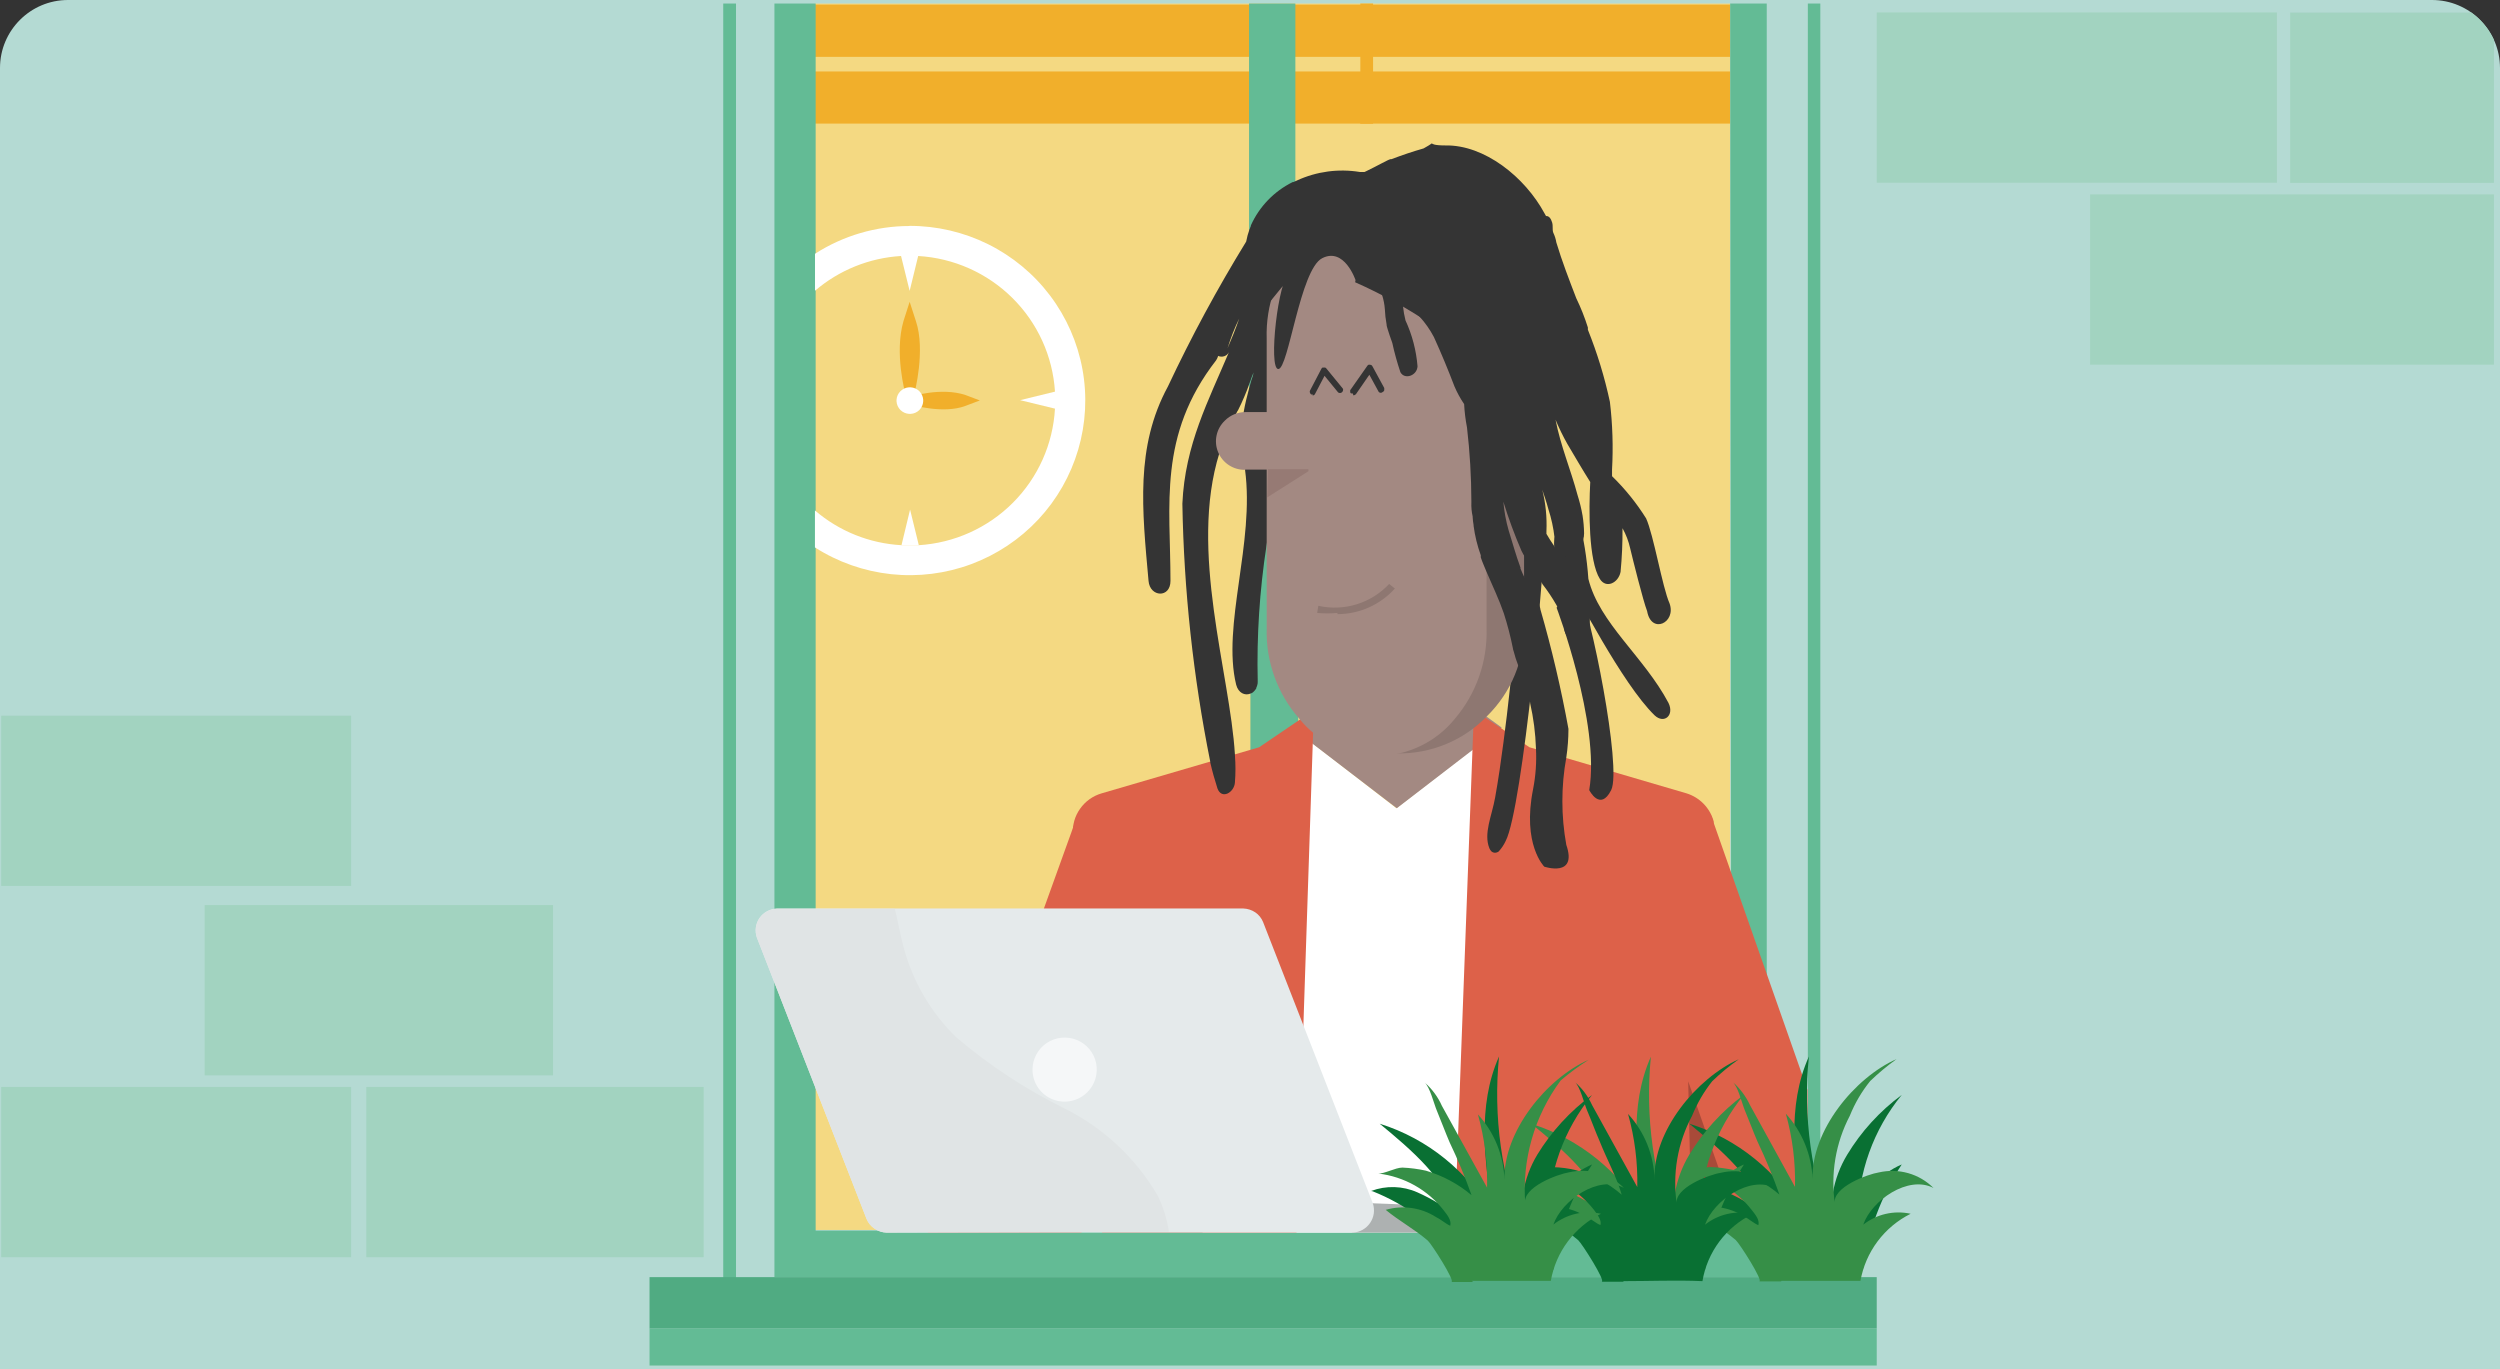 <svg class="w-full h-auto" viewBox="0 0 294 161" fill="none" xmlns="http://www.w3.org/2000/svg">
                                <rect x="0" y="0" width="294" height="161" fill="#333333" stroke="none"/>
                                <g clip-path="url(#clip0_2710_12634)">
                                    <path d="M0 8C0 3.582 3.582 0 8 0H286C290.418 0 294 3.582 294 8V161H0V8Z" fill="#B4DAD3"/>
                                    <g clip-path="url(#clip1_2710_12634)">
                                        <path d="M203.462 0.417H95.845V144.643H203.462V0.417Z" fill="#F4D982"/>
                                        <path d="M203.462 0.543H95.845V6.687H203.462V0.543Z" fill="#F1AF2B"/>
                                        <path d="M203.462 8.408H95.845V14.536H203.462V8.408Z" fill="#F1AF2B"/>
                                        <path d="M161.474 0.417H159.974V14.552H161.474V0.417Z" fill="#F1AF2B"/>
                                        <path d="M220.704 156.21H76.386V160.583H220.704V156.21Z" fill="#63BB95"/>
                                        <path d="M86.554 0.417V150.192C86.553 150.39 86.475 150.58 86.335 150.72C86.265 150.79 86.182 150.845 86.091 150.883C86 150.92 85.902 150.94 85.804 150.94C85.705 150.94 85.607 150.92 85.516 150.883C85.425 150.845 85.342 150.79 85.272 150.72C85.133 150.58 85.054 150.39 85.053 150.192V0.417H86.554Z" fill="#63BB95"/>
                                        <path d="M214.069 0.417V150.192C214.069 150.349 214.019 150.502 213.925 150.628C213.907 150.664 213.881 150.696 213.849 150.72C213.78 150.791 213.698 150.847 213.606 150.884C213.515 150.922 213.417 150.94 213.318 150.939C213.222 150.94 213.127 150.92 213.04 150.88C212.95 150.845 212.87 150.79 212.804 150.72L212.728 150.628C212.697 150.58 212.669 150.529 212.644 150.477C212.608 150.386 212.594 150.289 212.602 150.192V0.417H214.069Z" fill="#63BB95"/>
                                        <path d="M146.888 0.417V81.474L146.973 81.415L147.048 81.356C147.214 81.222 147.352 81.057 147.453 80.869C147.587 80.61 147.651 80.321 147.639 80.03C147.498 74.041 147.947 68.053 148.979 62.152L149.03 61.849C149.021 61.704 149.021 61.558 149.03 61.413C149.01 61.221 149.058 61.028 149.165 60.867V74.901C149.148 75.055 149.148 75.21 149.165 75.363V75.548C149.19 75.945 149.241 76.34 149.316 76.731C149.387 77.12 149.483 77.504 149.603 77.881C149.681 78.166 149.774 78.446 149.881 78.721C149.983 79.014 150.092 79.308 150.219 79.56C150.539 80.284 150.92 80.98 151.357 81.641C151.553 81.953 151.767 82.252 151.998 82.54V0.417H146.888ZM152.571 84.201V82.632H152.453H152.36H152.31H152.259L152.082 82.405C152.051 82.371 152.023 82.335 151.998 82.296C151.863 82.112 151.736 81.927 151.618 81.734C151.181 81.073 150.801 80.376 150.48 79.652C150.353 79.367 150.244 79.073 150.143 78.813C150.042 78.553 149.94 78.234 149.856 77.973C149.738 77.594 149.645 77.207 149.578 76.815C149.499 76.427 149.446 76.035 149.418 75.64V75.455C149.409 75.302 149.409 75.147 149.418 74.994V60.834C149.422 60.895 149.422 60.957 149.418 61.019C149.418 61.111 149.398 61.203 149.359 61.287C149.342 61.325 149.322 61.362 149.3 61.396C149.291 61.533 149.291 61.67 149.3 61.807L149.249 62.11C149.215 62.262 149.19 62.416 149.173 62.571C149.106 62.957 149.047 63.343 148.988 63.73C148.136 69.111 147.772 74.558 147.9 80.005C147.91 80.285 147.846 80.562 147.715 80.81C147.583 81.057 147.388 81.266 147.15 81.415V106.864C147.356 106.937 147.554 107.033 147.74 107.149C147.902 107.229 148.05 107.334 148.178 107.46C148.307 107.583 148.42 107.721 148.515 107.871C148.591 107.943 148.646 108.032 148.676 108.131C148.734 108.206 148.777 108.292 148.802 108.383L149.114 109.223L149.266 109.626V109.5L152.284 95.415L152.546 94.198V85.041L152.621 84.982V84.336C152.592 84.297 152.575 84.25 152.571 84.201ZM152.571 82.624H152.478H152.385H152.335V95.793L152.672 94.215V82.657L152.571 82.624ZM152.335 82.523V0.417H152.023V0.543H147.074V45.071L146.998 45.339V55.227H150.463C150.658 55.994 150.673 56.795 150.505 57.569L150.455 57.77C150.463 57.829 150.463 57.888 150.455 57.946C150.117 58.786 149.822 59.625 149.569 60.515L149.493 60.783V60.909C149.47 60.936 149.453 60.968 149.443 61.002C149.444 61.094 149.423 61.186 149.384 61.27C149.38 61.312 149.38 61.354 149.384 61.396C149.407 61.369 149.424 61.338 149.434 61.304V74.868C149.426 75.022 149.426 75.176 149.434 75.329V75.514C149.463 75.909 149.516 76.301 149.595 76.689C149.661 77.081 149.754 77.468 149.873 77.847C149.957 78.15 150.05 78.435 150.16 78.687C150.269 78.939 150.37 79.274 150.497 79.526C150.818 80.25 151.198 80.947 151.635 81.608C151.753 81.801 151.88 81.986 152.014 82.17C152.04 82.209 152.068 82.245 152.099 82.279L152.276 82.506C152.276 82.506 152.276 82.506 152.326 82.506L152.335 82.523ZM146.888 0.417V81.474L146.973 81.415V81.474L147.048 81.415V0.543H151.998V0.417H146.888ZM203.47 0.417V0.543L203.572 102.609V124.977V144.719H152.31V95.776L152.647 94.198V82.657H152.453H152.36H152.31V0.417H146.888V81.474L146.973 81.415V81.474L147.048 81.415V144.719H95.921V0.417H91.073V150.192H207.77V0.417H203.47ZM152.546 82.674H152.453H152.36H152.31H152.259H152.335L152.107 82.38C152.082 82.342 152.054 82.305 152.023 82.271L151.719 81.809C151.283 81.148 150.902 80.452 150.581 79.728C150.455 79.442 150.345 79.148 150.244 78.888C150.136 78.614 150.043 78.334 149.966 78.049C149.84 77.671 149.745 77.284 149.679 76.891C149.604 76.502 149.551 76.11 149.519 75.716V75.531C149.51 75.377 149.51 75.223 149.519 75.069V60.834C149.53 60.994 149.504 61.155 149.443 61.304C149.433 61.338 149.416 61.369 149.392 61.396C149.384 61.536 149.384 61.676 149.392 61.816C149.392 62.068 149.3 62.328 149.266 62.58C149.232 62.732 149.207 62.886 149.19 63.041C149.123 63.436 149.064 63.83 149.004 64.233C148.202 69.451 147.858 74.728 147.976 80.005C147.984 80.179 147.959 80.353 147.9 80.517C147.876 80.619 147.839 80.718 147.79 80.811C147.656 81.056 147.461 81.263 147.225 81.415V106.864C147.435 106.937 147.636 107.033 147.824 107.149C147.984 107.233 148.131 107.337 148.263 107.46C148.388 107.584 148.499 107.722 148.591 107.871C148.659 107.948 148.713 108.036 148.752 108.131C148.81 108.206 148.853 108.292 148.878 108.383L149.139 109.063L149.291 109.466L149.342 109.592L152.31 95.743L152.647 94.165V82.657L152.546 82.674ZM146.973 0.417V81.474L147.048 81.415C147.267 81.272 147.444 81.076 147.563 80.844C147.7 80.586 147.764 80.296 147.748 80.005C147.616 74.183 148.04 68.363 149.013 62.622C149.013 62.353 149.097 62.093 149.148 61.782C149.131 61.637 149.131 61.491 149.148 61.346C149.14 61.204 149.157 61.062 149.198 60.926C149.217 60.878 149.243 60.833 149.274 60.792V74.826C149.257 74.979 149.257 75.134 149.274 75.287V75.472C149.3 75.869 149.351 76.265 149.426 76.656C149.501 77.044 149.596 77.428 149.713 77.806C149.793 78.09 149.889 78.37 149.999 78.645C150.094 78.93 150.204 79.211 150.328 79.484C150.649 80.208 151.03 80.905 151.466 81.566C151.643 81.835 151.829 82.103 152.031 82.355C152.057 82.393 152.085 82.43 152.116 82.464V0.417H146.973ZM152.546 82.674H152.453H152.36H152.31H152.259H152.335L152.107 82.38C152.082 82.342 152.054 82.305 152.023 82.271L151.719 81.809C151.283 81.148 150.902 80.452 150.581 79.728C150.455 79.442 150.345 79.148 150.244 78.888C150.136 78.614 150.043 78.334 149.966 78.049C149.84 77.671 149.745 77.284 149.679 76.891C149.604 76.502 149.551 76.11 149.519 75.716V75.531C149.51 75.377 149.51 75.223 149.519 75.069V60.834C149.53 60.994 149.504 61.155 149.443 61.304C149.433 61.338 149.416 61.369 149.392 61.396C149.384 61.536 149.384 61.676 149.392 61.816C149.392 62.068 149.3 62.328 149.266 62.58C149.232 62.732 149.207 62.886 149.19 63.041C149.123 63.436 149.064 63.83 149.004 64.233C148.202 69.451 147.858 74.728 147.976 80.005C147.984 80.179 147.959 80.353 147.9 80.517C147.876 80.619 147.839 80.718 147.79 80.811C147.656 81.056 147.461 81.263 147.225 81.415V106.864C147.435 106.937 147.636 107.033 147.824 107.149C147.984 107.233 148.131 107.337 148.263 107.46C148.388 107.584 148.499 107.722 148.591 107.871C148.669 107.94 148.725 108.031 148.752 108.131C148.81 108.206 148.853 108.292 148.878 108.383L149.139 109.063L149.291 109.466L149.342 109.592L152.31 95.743L152.647 94.165V82.657L152.546 82.674ZM146.973 0.417V81.474L147.048 81.415C147.267 81.272 147.444 81.076 147.563 80.844C147.7 80.586 147.764 80.296 147.748 80.005C147.616 74.183 148.04 68.363 149.013 62.622C149.013 62.353 149.097 62.093 149.148 61.782C149.131 61.637 149.131 61.491 149.148 61.346C149.14 61.204 149.157 61.062 149.198 60.926C149.217 60.878 149.243 60.833 149.274 60.792V74.826C149.257 74.979 149.257 75.134 149.274 75.287V75.472C149.3 75.869 149.351 76.265 149.426 76.656C149.501 77.044 149.596 77.428 149.713 77.806C149.793 78.09 149.889 78.37 149.999 78.645C150.094 78.93 150.204 79.211 150.328 79.484C150.649 80.208 151.03 80.905 151.466 81.566C151.643 81.835 151.829 82.103 152.031 82.355C152.057 82.393 152.085 82.43 152.116 82.464V0.417H146.973Z" fill="#63BB95"/>
                                        <path d="M220.704 150.191H76.386V156.21H220.704V150.191Z" fill="#50AB82"/>
                                        <path d="M141.416 144.954H184.803L173.843 87.593L164.214 95.046L153.886 87.056L141.416 144.954Z" fill="white"/>
                                        <path d="M176.6 85.562L173.227 83.119L173.329 69.689H155.151L155.252 83.119L151.879 85.562L164.265 95.046L176.6 85.562Z" fill="#A38982"/>
                                        <path d="M157.343 84.739L155.201 82.942V72.971H173.269C172.57 74.532 171.667 76.488 170.529 78.704C169.316 81.027 167.661 83.094 165.656 84.789C164.492 85.762 163.019 86.291 161.499 86.283C159.978 86.274 158.508 85.737 157.343 84.764V84.739Z" fill="#BF9278"/>
                                        <path d="M129.545 93.3C128.519 93.6 127.626 94.239 127.015 95.113C126.4 95.978 126.102 97.027 126.172 98.085L129.604 144.954H152.469L154.51 83.505L148.077 87.878L129.545 93.3Z" fill="#DD6149"/>
                                        <path d="M198.276 144.954L201.522 100.015V96.565C201.307 95.801 200.904 95.102 200.349 94.532C199.794 93.962 199.105 93.538 198.344 93.3L179.863 87.878L173.337 83.505L171.043 144.845L198.276 144.954Z" fill="#DD6149"/>
                                        <path d="M109.419 143.872C109.286 144.224 109.182 144.586 109.107 144.955H127.176L129.191 137.493L126.762 95.743L109.419 143.872Z" fill="#DD6149"/>
                                        <path d="M201.169 95.743L198.766 137.518L200.755 144.955H212.559V128.167L201.169 95.743Z" fill="#DD6149"/>
                                        <path d="M198.766 137.518L200.756 144.955H204.777L198.53 127.16L198.766 137.518Z" fill="#A84A39"/>
                                        <path d="M153.288 74.817C153.859 75.511 154.579 76.07 155.394 76.454C156.209 76.838 157.099 77.037 158.001 77.037C158.902 77.037 159.793 76.838 160.608 76.454C161.423 76.07 162.142 75.511 162.714 74.817C162.714 74.641 159.611 75.228 158.068 75.228C156.525 75.228 153.288 74.507 153.288 74.691V74.817Z" fill="white"/>
                                        <path d="M159.923 61.346C159.923 60.649 161.449 59.751 163.295 59.751C165.142 59.751 166.727 60.649 166.727 61.346C166.727 62.042 164.948 60.96 163.295 60.96C161.643 60.96 159.923 61.681 159.923 61.346Z" fill="black"/>
                                        <path d="M148.929 61.346C148.929 60.649 150.455 59.751 152.301 59.751C154.148 59.751 155.733 60.649 155.733 61.346C155.733 62.042 153.979 60.96 152.301 60.96C150.623 60.96 148.929 61.681 148.929 61.346Z" fill="black"/>
                                        <path d="M162.25 63.629C162.221 63.759 162.221 63.894 162.25 64.024C162.276 64.156 162.334 64.28 162.419 64.385C162.499 64.488 162.603 64.572 162.722 64.628C162.842 64.689 162.975 64.721 163.11 64.721C163.242 64.72 163.372 64.688 163.489 64.628C163.61 64.571 163.717 64.488 163.801 64.385C163.879 64.276 163.937 64.153 163.97 64.024C163.999 63.894 163.999 63.759 163.97 63.629C163.97 63.407 163.881 63.193 163.723 63.036C163.565 62.879 163.35 62.79 163.127 62.79C162.903 62.79 162.689 62.879 162.531 63.036C162.373 63.193 162.284 63.407 162.284 63.629H162.25Z" fill="black"/>
                                        <path d="M151.896 63.629C151.896 64.251 152.259 64.737 152.74 64.737C152.997 64.698 153.229 64.56 153.387 64.353C153.544 64.147 153.614 63.887 153.583 63.629C153.583 63.407 153.494 63.193 153.336 63.036C153.178 62.879 152.963 62.79 152.74 62.79C152.516 62.79 152.302 62.879 152.143 63.036C151.985 63.193 151.896 63.407 151.896 63.629Z" fill="black"/>
                                        <path d="M169.939 62.941C169.239 65.509 169.728 67.767 171.018 68.078C172.308 68.388 173.961 66.718 174.686 64.2C175.411 61.682 174.922 59.365 173.607 59.054C172.292 58.744 170.656 60.423 169.939 62.941Z" fill="#F9C2A0"/>
                                        <path d="M171.769 64.947C172.468 63.889 170.925 61.422 172.612 60.834C172.789 60.792 172.974 60.792 173.151 60.834C173.332 60.871 173.502 60.949 173.649 61.061C173.8 61.061 174.062 61.27 173.952 61.472C173.8 61.629 173.616 61.752 173.413 61.833C173.031 62.012 172.716 62.306 172.511 62.672C172.369 63.105 172.282 63.553 172.249 64.007C172.142 64.344 171.98 64.662 171.769 64.947Z" fill="#BF9278"/>
                                        <path d="M159.046 144.954H178.438C178.724 144.926 178.998 144.822 179.23 144.652C179.455 144.478 179.632 144.25 179.745 143.989C179.854 143.724 179.889 143.434 179.846 143.15C179.803 142.866 179.683 142.599 179.5 142.378V142.201L152.52 141.169L159.046 144.954Z" fill="#ADB1B1"/>
                                        <path d="M104.259 144.954H159.122C159.525 144.93 159.917 144.812 160.266 144.611C160.616 144.41 160.914 144.131 161.137 143.796C161.36 143.466 161.505 143.09 161.558 142.696C161.611 142.301 161.573 141.9 161.449 141.521L148.54 108.434C148.354 107.971 148.034 107.574 147.621 107.292C147.206 107.014 146.722 106.857 146.222 106.839H91.351C90.95 106.856 90.558 106.965 90.206 107.157C89.853 107.349 89.55 107.62 89.319 107.947C89.094 108.279 88.947 108.658 88.889 109.055C88.836 109.453 88.876 109.858 89.007 110.238L101.907 143.326C102.098 143.791 102.424 144.188 102.843 144.467C103.255 144.768 103.749 144.938 104.259 144.954Z" fill="#E5EAEB"/>
                                        <path d="M121.426 125.901C121.446 126.638 121.683 127.354 122.109 127.957C122.535 128.561 123.13 129.026 123.82 129.295C124.51 129.564 125.265 129.624 125.989 129.468C126.713 129.312 127.375 128.947 127.893 128.419C128.328 127.98 128.648 127.44 128.824 126.849C129 126.257 129.028 125.631 128.904 125.027C128.78 124.422 128.508 123.857 128.113 123.382C127.718 122.906 127.211 122.535 126.638 122.3C126.065 122.066 125.442 121.976 124.825 122.037C124.208 122.099 123.616 122.311 123.101 122.654C122.586 122.998 122.164 123.462 121.872 124.006C121.58 124.551 121.426 125.158 121.426 125.775V125.901Z" fill="#F5F7F8"/>
                                        <path d="M104.259 144.954C103.752 144.947 103.259 144.789 102.843 144.5C102.424 144.221 102.098 143.824 101.907 143.359L89.007 110.271C88.876 109.891 88.836 109.486 88.889 109.088C88.947 108.691 89.094 108.313 89.319 107.98C89.55 107.653 89.853 107.383 90.206 107.191C90.558 106.998 90.95 106.889 91.351 106.872H105.237C105.625 108.467 105.903 110.112 106.342 111.682C107.434 115.584 109.536 119.132 112.438 121.972C116.329 125.287 120.62 128.106 125.211 130.366C129.793 132.656 133.603 136.23 136.172 140.648C136.809 141.975 137.244 143.389 137.462 144.845L104.259 144.954Z" fill="#E0E4E5"/>
                                        <path d="M179.104 61.623C178.632 70.193 177.94 78.746 176.802 87.341C176.516 89.498 176.212 91.655 175.824 93.812C175.436 95.969 174.45 98.009 175.15 99.755C175.208 99.901 175.297 100.033 175.411 100.141C175.532 100.234 175.68 100.284 175.833 100.284C175.975 100.279 176.113 100.232 176.229 100.149C176.575 99.776 176.859 99.352 177.072 98.89C179.036 95.138 181.869 65.518 181.616 61.631L179.104 61.623Z" fill="#343434"/>
                                        <path d="M164.729 36.888V35.637L163.97 25.069V23.81L163.616 18.774V18.707C163.572 18.731 163.534 18.766 163.506 18.808C163.11 19.219 162.975 20.159 162.663 20.562C162.663 20.352 161.424 20.277 160.85 20.226H159.923C157.411 19.813 154.831 20.161 152.52 21.225L152.335 21.309L152.107 21.41H152.023C149.836 22.49 148.095 24.294 147.099 26.513V26.58L147.023 26.765C147.023 26.832 146.964 26.899 146.939 26.975C146.77 27.442 146.64 27.922 146.551 28.41C143.167 33.918 140.093 39.609 137.344 45.457C133.499 52.55 134.317 59.953 135.068 68.313C135.228 70.243 137.648 70.369 137.648 68.313C137.648 59.365 136.155 51.215 143.018 42.368C143.122 42.211 143.202 42.038 143.254 41.856C143.481 41.959 143.739 41.972 143.974 41.89C144.21 41.809 144.405 41.641 144.519 41.42C142.141 47.077 139.351 52.273 139.047 59.239C139.223 69.431 140.321 79.587 142.327 89.582C142.327 89.582 142.327 89.641 142.327 89.674C142.563 90.698 142.85 91.714 143.17 92.713C143.659 94.073 145.151 93.2 145.227 92.016C145.312 90.955 145.312 89.888 145.227 88.827C145.231 88.796 145.231 88.765 145.227 88.734C144.645 79.107 139.789 64.83 143.406 53.263C143.406 53.121 143.49 52.986 143.533 52.844C143.98 51.379 144.597 49.97 145.371 48.647C145.439 48.492 145.52 48.343 145.615 48.202C146.104 47.224 146.535 46.217 146.905 45.189C146.905 45.105 146.964 45.029 146.989 44.945L147.065 44.735L147.166 44.442C147.241 44.224 147.328 44.011 147.428 43.804C147.373 44.111 147.285 44.413 147.166 44.702L147.065 45.063L146.989 45.331C146.989 45.432 146.93 45.533 146.905 45.634C146.661 46.532 146.433 47.455 146.264 48.403C146.264 48.403 146.264 48.403 146.264 48.462C145.914 50.329 145.914 52.244 146.264 54.111L146.416 55.093C146.42 55.143 146.42 55.194 146.416 55.244C147.571 63.822 143.676 73.542 145.371 80.517C145.632 81.516 146.408 81.835 147.057 81.566L147.158 81.516H147.209C147.433 81.366 147.618 81.165 147.748 80.928C147.752 80.903 147.752 80.878 147.748 80.853C147.797 80.76 147.834 80.661 147.858 80.559C147.9 80.418 147.917 80.27 147.908 80.123C147.783 74.787 148.127 69.451 148.937 64.175C148.988 63.789 149.055 63.411 149.122 63.025C149.14 62.87 149.165 62.716 149.198 62.563C149.198 62.362 149.266 62.152 149.3 61.951C149.291 61.805 149.291 61.66 149.3 61.514V61.455C149.295 61.413 149.295 61.371 149.3 61.33C149.299 61.237 149.319 61.145 149.359 61.061C149.369 61.027 149.386 60.995 149.409 60.969V60.843L149.485 60.574C149.738 59.735 150.033 58.853 150.37 58.006C150.379 57.947 150.379 57.888 150.37 57.829L150.421 57.628C150.588 56.855 150.574 56.053 150.379 55.286C150.278 54.827 150.21 54.361 150.176 53.893C150.463 52.155 151.441 50.728 151.955 49.016C151.989 48.92 152.017 48.822 152.04 48.722C152.043 48.672 152.043 48.622 152.04 48.571C152.057 48.401 152.057 48.23 152.04 48.059C152.062 47.58 152.122 47.103 152.217 46.632C152.241 46.511 152.258 46.387 152.267 46.263C152.182 44.077 152.848 41.927 154.156 40.169C155.935 37.928 157.528 35.461 159.316 33.354L159.434 33.211C159.729 32.875 160.007 32.565 160.277 32.263L160.64 31.818C160.87 31.549 161.087 31.269 161.289 30.978V31.289C161.285 31.317 161.285 31.345 161.289 31.373C161.204 31.856 161.204 32.35 161.289 32.833C161.36 33.277 161.49 33.709 161.677 34.118C161.753 34.269 161.82 34.403 161.879 34.554C162.195 35.24 162.454 35.95 162.655 36.678C162.743 37.226 162.87 37.767 163.034 38.298C163.076 38.44 163.118 38.575 163.169 38.709C163.371 39.221 163.607 39.741 163.945 40.388C164.299 41.48 164.73 42.546 165.235 43.577L164.729 36.888ZM144.359 40.958C144.721 39.756 145.18 38.586 145.733 37.458C145.32 38.667 144.856 39.8 144.359 40.958ZM164.476 35.788L164.425 35.519L164.164 34.68C164.273 34.974 164.366 35.276 164.451 35.587L164.518 35.864L164.602 36.191L164.476 35.788ZM164.72 36.703V36.611V36.77C164.72 36.77 164.72 36.846 164.72 36.888C164.796 37.139 164.881 37.4 164.973 37.643L164.72 36.703Z" fill="#343434"/>
                                        <path d="M182.814 63.217C182.702 64.084 182.774 64.965 183.024 65.803C183.269 66.641 183.691 67.416 184.264 68.077C185.368 69.756 190.714 80.365 194.584 84.126C195.697 85.175 196.936 84.126 196.211 82.657C193.319 77.21 188.083 73.298 186.793 68.077C186.625 65.658 186.236 63.258 185.63 60.909L182.814 63.217Z" fill="#343434"/>
                                        <path d="M164.206 24.607C161.239 24.61 158.339 25.489 155.873 27.133C153.408 28.776 151.487 31.11 150.353 33.84C149.611 35.661 149.233 37.608 149.24 39.573V73.684C149.239 75.648 149.628 77.593 150.384 79.407C151.14 81.221 152.249 82.868 153.647 84.254C155.045 85.64 156.704 86.738 158.529 87.483C160.354 88.229 162.309 88.608 164.282 88.6C166.259 88.636 168.223 88.264 170.049 87.508C171.876 86.754 173.524 85.628 174.888 84.201C176.295 82.82 177.405 81.169 178.151 79.349C178.898 77.528 179.265 75.575 179.23 73.609V39.522C179.256 37.548 178.875 35.59 178.11 33.768C177.346 31.946 176.215 30.3 174.787 28.93C173.417 27.523 171.771 26.413 169.95 25.669C168.129 24.925 166.173 24.563 164.206 24.607Z" fill="#8E7771"/>
                                        <path d="M161.896 24.733C160.133 24.728 158.392 25.121 156.805 25.883C155.217 26.644 153.824 27.755 152.731 29.132C150.185 32.097 148.842 35.901 148.962 39.8V73.92C148.854 77.8 150.217 81.579 152.781 84.504C153.881 85.872 155.276 86.977 156.862 87.736C158.448 88.495 160.186 88.889 161.946 88.889C163.706 88.889 165.444 88.495 167.03 87.736C168.617 86.977 170.011 85.872 171.111 84.504C173.608 81.557 174.929 77.799 174.821 73.945V39.825C174.919 35.944 173.557 32.166 171.001 29.232C169.908 27.876 168.521 26.781 166.945 26.03C165.369 25.279 163.643 24.89 161.896 24.893V24.733Z" fill="#A38982"/>
                                        <path d="M154.35 46.515C154.416 46.512 154.48 46.492 154.535 46.456C154.592 46.42 154.637 46.367 154.662 46.305L155.766 44.198L157.368 46.154C157.434 46.196 157.509 46.219 157.587 46.221C157.668 46.22 157.746 46.19 157.807 46.137C157.868 46.088 157.913 46.02 157.933 45.944C157.958 45.87 157.958 45.791 157.933 45.717L155.994 43.35C155.962 43.298 155.915 43.258 155.859 43.233C155.802 43.212 155.739 43.212 155.682 43.233C155.627 43.213 155.568 43.213 155.513 43.233C155.463 43.267 155.423 43.313 155.395 43.367L154.055 45.935C154.033 45.977 154.022 46.023 154.022 46.07C154.022 46.117 154.033 46.163 154.055 46.204C154.07 46.251 154.096 46.294 154.13 46.33C154.161 46.365 154.203 46.388 154.249 46.397H154.4L154.35 46.515Z" fill="#343434"/>
                                        <path d="M159.172 46.506C159.28 46.484 159.379 46.431 159.459 46.355L161.036 44.072L162.14 46.095C162.171 46.127 162.207 46.152 162.248 46.169C162.289 46.186 162.332 46.195 162.376 46.195C162.42 46.195 162.464 46.186 162.504 46.169C162.545 46.152 162.582 46.127 162.612 46.095C162.653 46.076 162.69 46.05 162.722 46.02C162.749 45.983 162.772 45.944 162.789 45.902C162.798 45.858 162.798 45.812 162.789 45.768C162.798 45.724 162.798 45.678 162.789 45.633L161.398 43.074C161.371 43.02 161.33 42.973 161.28 42.939C161.228 42.913 161.17 42.898 161.112 42.897C161.054 42.877 160.992 42.877 160.934 42.897C160.88 42.925 160.834 42.965 160.8 43.015L158.869 45.768C158.834 45.799 158.806 45.836 158.784 45.877C158.776 45.921 158.776 45.967 158.784 46.011C158.776 46.056 158.776 46.101 158.784 46.145C158.808 46.185 158.836 46.222 158.869 46.255C158.934 46.28 159.006 46.28 159.071 46.255L159.172 46.506Z" fill="#343434"/>
                                        <path d="M146.45 55.227H152.621C153.523 55.227 154.387 54.871 155.024 54.236C155.661 53.602 156.019 52.742 156.019 51.844C156.019 50.947 155.661 50.087 155.024 49.453C154.387 48.818 153.523 48.462 152.621 48.462H146.45C146.003 48.462 145.56 48.55 145.148 48.721C144.735 48.893 144.361 49.144 144.047 49.461C143.553 49.928 143.212 50.533 143.07 51.196C142.928 51.86 142.991 52.551 143.252 53.178C143.512 53.805 143.956 54.338 144.527 54.709C145.098 55.079 145.768 55.269 146.45 55.252V55.227Z" fill="#A38982"/>
                                        <path d="M149.03 58.492L153.81 55.454C153.838 55.445 153.861 55.427 153.878 55.403C153.885 55.376 153.885 55.347 153.878 55.319C153.886 55.289 153.886 55.257 153.878 55.227C153.861 55.204 153.838 55.186 153.81 55.177H149.114L149.03 58.492Z" fill="#967A74"/>
                                        <path d="M174.374 33.043C174.383 33.155 174.409 33.265 174.45 33.37C174.5 33.471 174.569 33.562 174.652 33.639C174.738 33.717 174.838 33.777 174.947 33.815C175.081 33.87 175.226 33.89 175.369 33.873C175.512 33.856 175.648 33.803 175.765 33.719C175.882 33.635 175.975 33.523 176.035 33.392C176.096 33.262 176.122 33.119 176.111 32.976C176.103 32.862 176.074 32.751 176.027 32.648C175.983 32.546 175.917 32.454 175.833 32.38C175.746 32.304 175.646 32.244 175.538 32.203C175.429 32.166 175.315 32.148 175.2 32.153C175.086 32.153 174.974 32.179 174.872 32.229C174.765 32.27 174.669 32.336 174.593 32.422C174.511 32.504 174.45 32.605 174.416 32.715C174.383 32.821 174.369 32.932 174.374 33.043Z" fill="#D38C96"/>
                                        <path d="M175.226 35.275C175.233 35.402 175.261 35.527 175.31 35.645C175.366 35.761 175.443 35.866 175.538 35.955C175.63 36.045 175.739 36.116 175.858 36.165C176.041 36.232 176.24 36.243 176.429 36.197C176.618 36.15 176.789 36.048 176.92 35.905C177.099 35.714 177.196 35.461 177.19 35.2C177.181 35.072 177.15 34.947 177.097 34.83C177.041 34.714 176.964 34.609 176.87 34.52C176.772 34.437 176.661 34.371 176.541 34.327C176.419 34.285 176.29 34.268 176.162 34.276C176.033 34.273 175.905 34.302 175.791 34.36C175.673 34.412 175.567 34.486 175.479 34.578C175.394 34.671 175.328 34.779 175.285 34.898C175.245 35.019 175.225 35.147 175.226 35.275Z" fill="#D38C96"/>
                                        <path d="M172.856 30.39C172.857 30.52 172.883 30.648 172.932 30.768C172.978 30.886 173.05 30.992 173.143 31.079C173.23 31.172 173.337 31.247 173.455 31.297C173.7 31.386 173.969 31.386 174.214 31.297C174.332 31.247 174.438 31.172 174.526 31.079C174.619 30.992 174.691 30.886 174.736 30.768C174.786 30.648 174.812 30.52 174.812 30.39C174.813 30.262 174.784 30.136 174.728 30.021C174.679 29.905 174.604 29.802 174.509 29.719C174.416 29.627 174.304 29.558 174.18 29.517C174.061 29.476 173.935 29.458 173.809 29.467C173.548 29.478 173.302 29.591 173.124 29.781C172.945 29.971 172.849 30.223 172.856 30.483V30.39Z" fill="#D38C96"/>
                                        <path d="M157.292 72.224C158.566 72.221 159.825 71.95 160.987 71.431C162.149 70.912 163.188 70.156 164.037 69.211L163.363 68.674C162.322 69.79 161.004 70.615 159.543 71.066C158.081 71.516 156.526 71.577 155.033 71.242L154.898 72.082C155.689 72.157 156.485 72.157 157.276 72.082L157.292 72.224Z" fill="#8E7771"/>
                                        <path d="M196.338 70.957C195.495 69.06 194.458 62.865 193.581 60.96C192.449 59.153 191.105 57.488 189.576 55.999C189.567 55.896 189.567 55.792 189.576 55.689V55.227C189.724 52.567 189.639 49.899 189.323 47.253C188.703 44.359 187.837 41.523 186.735 38.776V38.516C186.366 37.336 185.909 36.186 185.369 35.074C184.526 32.883 183.682 30.701 183.025 28.51C182.961 28.111 182.839 27.724 182.662 27.36C182.527 26.974 182.662 26.588 182.527 26.152C182.392 25.715 182.173 25.38 181.811 25.405L181.65 25.119C179.332 20.805 174.56 17.02 169.99 17.104C167.25 17.104 169.375 16.382 167.41 17.456C166.112 17.825 164.881 18.245 163.599 18.732H163.49C163.321 18.732 161.845 19.571 160.631 20.15L160.302 20.301C159.942 20.52 159.535 20.653 159.114 20.688L158.11 20.511L158.65 23.927L158.844 25.077V25.296V25.682L159.923 32.397L160.336 32.044L160.8 31.649L161.34 31.171L162.318 30.273C162.038 30.859 161.905 31.505 161.93 32.153C162 32.925 162.173 33.684 162.444 34.411L162.545 34.722C162.709 35.248 162.814 35.792 162.857 36.342C162.882 36.944 162.95 37.544 163.06 38.138C163.06 38.314 163.127 38.482 163.169 38.65C163.321 39.17 163.506 39.682 163.734 40.328C163.988 41.492 164.306 42.641 164.687 43.77C165.184 44.693 166.651 44.181 166.702 43.073C166.549 41.206 166.07 39.379 165.285 37.676C165.148 37.144 165.052 36.603 164.999 36.056V35.796C164.956 35.354 164.88 34.917 164.771 34.486C165.27 35.312 165.858 36.08 166.525 36.778C166.668 36.929 166.811 37.08 166.938 37.231C167.6 37.957 168.167 38.763 168.624 39.632C169.467 41.478 170.31 43.51 171.044 45.44C171.354 46.169 171.736 46.866 172.182 47.522C172.229 48.446 172.342 49.366 172.519 50.275C172.855 53.161 173.026 56.065 173.034 58.971V59.063C173.009 59.627 173.06 60.191 173.185 60.742C173.181 60.761 173.181 60.781 173.185 60.8C173.201 61.121 173.237 61.441 173.295 61.757C173.295 61.757 173.295 61.816 173.295 61.849C173.453 63.026 173.735 64.182 174.138 65.299C174.134 65.358 174.134 65.417 174.138 65.475C174.142 65.498 174.142 65.52 174.138 65.543C174.324 66.122 174.568 66.626 174.804 67.221L174.855 67.339C175.529 68.925 176.28 70.47 176.845 72.115C177.279 73.465 177.636 74.838 177.915 76.228C177.915 76.354 177.974 76.471 178.008 76.597C178.149 77.153 178.324 77.699 178.531 78.234C178.659 78.521 178.803 78.801 178.961 79.073C179.364 80.243 179.694 81.438 179.947 82.649C179.951 82.668 179.951 82.688 179.947 82.707C180.343 84.456 180.572 86.238 180.63 88.029C180.712 89.626 180.599 91.227 180.293 92.797C178.978 99.327 181.608 101.92 181.608 101.92C181.608 101.92 185.537 103.238 184.197 99.352C183.581 95.955 183.581 92.475 184.197 89.078C184.365 87.967 184.449 86.845 184.45 85.721C183.585 80.965 182.479 76.256 181.136 71.611V71.536C180.991 71.039 180.784 70.563 180.521 70.117C180.048 69.469 179.65 68.771 179.332 68.036L179.256 67.876C179.096 67.532 178.952 67.221 178.809 66.861C178.809 66.861 178.809 66.785 178.809 66.751C178.286 65.341 177.873 63.847 177.41 62.353C177.097 61.256 176.891 60.132 176.794 58.996C177.401 60.969 178.116 62.908 178.936 64.804L178.986 64.888C179.068 65.079 179.172 65.26 179.298 65.425C179.916 66.532 180.606 67.597 181.364 68.615V68.657C181.985 69.455 182.549 70.296 183.05 71.175C183.083 71.234 183.111 71.296 183.134 71.359C183.545 72.168 183.83 73.034 183.977 73.928C183.973 73.981 183.973 74.034 183.977 74.087C183.977 74.205 184.053 74.331 184.087 74.457C184.133 74.549 184.183 74.639 184.239 74.725C184.476 74.984 184.794 75.155 185.141 75.212C185.489 75.274 185.849 75.218 186.161 75.053C186.417 74.916 186.632 74.713 186.78 74.465C186.929 74.216 187.006 73.932 187.004 73.642C187.003 73.529 186.989 73.417 186.962 73.307V72.845C186.987 72.633 186.987 72.419 186.962 72.207C186.798 71.473 186.564 70.757 186.262 70.067V69.504L186.111 69.144C186.069 69.008 186.009 68.878 185.934 68.757C185.234 67.263 184.357 65.828 183.505 64.384C184.239 65.274 185.79 64.804 186.186 63.444C186.257 63.21 186.291 62.967 186.288 62.722C186.279 62.025 186.22 61.33 186.111 60.641C185.969 59.823 185.771 59.015 185.52 58.224C184.719 55.219 183.531 52.465 182.932 49.36C183.334 50.326 183.793 51.268 184.306 52.18C185.208 53.699 186.085 55.219 187.013 56.688C186.836 59.978 186.81 65.987 188.151 68.094C188.876 69.253 190.318 68.564 190.579 67.255C190.744 65.548 190.82 63.833 190.807 62.118C191.221 62.86 191.525 63.657 191.709 64.485C191.996 65.694 193.235 70.68 193.699 71.863C194.196 74.658 197.164 73.223 196.338 70.957ZM182.763 64.2C182.426 63.713 182.148 63.276 181.861 62.781C181.87 62.681 181.87 62.58 181.861 62.479C181.935 60.836 181.771 59.19 181.372 57.594C181.625 58.341 181.887 59.105 182.089 59.877C182.444 60.969 182.687 62.094 182.814 63.234C182.83 63.329 182.83 63.425 182.814 63.52V63.881C182.829 64.131 182.892 64.376 182.999 64.603C182.912 64.478 182.836 64.346 182.772 64.208C182.772 64.208 182.763 64.208 182.763 64.2Z" fill="#343434"/>
                                        <path d="M183.05 71.452C183.05 71.452 188.21 85.1 186.894 92.914C186.894 92.914 188.184 95.483 189.474 92.914C190.764 90.346 187.046 71.813 185.655 69.311L183.05 71.452Z" fill="#343434"/>
                                        <path d="M159.408 32.934C159.408 32.934 158.093 29.031 155.488 30.365C152.883 31.7 151.534 43.4 150.328 43.4C149.122 43.4 150.328 32.657 151.643 32.161C152.959 31.666 147.689 36.87 147.689 38.18V30.483L154.248 26.58L158.169 24.003H165.909L172.013 30.483L169.846 34.394L168.556 38.306C165.655 36.328 162.579 34.617 159.366 33.194L159.408 32.934Z" fill="#343434"/>
                                        <path d="M197.653 140.061C199.427 139.394 201.393 139.451 203.125 140.221C204.825 140.982 206.421 141.958 207.872 143.125C206.303 138.55 202.408 135.235 198.665 132.146C204.327 133.923 209.092 137.791 211.978 142.957C211.025 136.679 210.097 130.098 212.728 124.239C212.014 131.301 212.996 138.43 215.595 145.038C214.971 141.866 215.551 138.577 217.222 135.806C218.879 133.061 221.062 130.669 223.646 128.763C220.309 132.845 218.484 137.946 218.478 143.209C218.768 141.826 219.389 140.534 220.289 139.442C221.189 138.35 222.341 137.491 223.646 136.939C221.211 140.667 219.649 144.892 219.077 149.302C216.64 148.985 214.181 148.864 211.725 148.941C211.007 149.095 210.261 149.04 209.575 148.782C208.889 148.527 208.29 148.085 207.846 147.506C205.217 144.209 201.766 141.654 197.838 140.095L197.653 140.061Z" fill="#097033"/>
                                        <path d="M209.473 150.628H218.79C219.088 148.946 219.777 147.357 220.802 145.987C221.826 144.617 223.158 143.505 224.692 142.738C223.725 142.527 222.724 142.532 221.76 142.754C220.796 142.977 219.893 143.41 219.119 144.022C220.071 141.194 224.413 138.147 227.381 139.708C226.556 138.882 225.531 138.28 224.405 137.962C223.278 137.645 222.089 137.616 220.948 137.878C219.717 138.063 215.35 139.624 215.788 141.605C215.257 138.041 215.871 134.401 217.542 131.205C218.134 129.731 218.944 128.354 219.945 127.118C220.917 126.187 221.953 125.326 223.048 124.541C218.09 126.732 212.981 133.002 213.158 138.684C213.057 135.824 211.943 133.091 210.013 130.97C210.796 133.773 211.16 136.674 211.092 139.582L205.806 129.972C205.311 128.911 204.599 127.964 203.715 127.193C204.381 127.705 204.853 129.762 205.182 130.551C205.704 131.785 206.193 133.128 206.682 134.252C207.648 136.283 208.509 138.362 209.262 140.48C207.692 139.158 205.863 138.175 203.892 137.593C202.984 137.4 202.062 137.282 201.135 137.24C200.249 137.24 198.993 138.013 198.268 137.929C199.786 138.113 201.252 138.592 202.585 139.339C203.913 140.09 205.077 141.097 206.008 142.302C206.396 142.789 206.961 143.46 206.784 144.081C206.219 143.846 205.704 143.359 205.097 143.049C204.232 142.496 203.256 142.135 202.238 141.99C201.22 141.845 200.182 141.92 199.195 142.209C200.747 143.519 202.568 144.501 204.128 145.835C204.566 146.222 207.408 150.67 206.885 150.695H209.473V150.628Z" fill="#368F47"/>
                                        <path d="M179.104 140.069C180.869 139.421 182.816 139.475 184.542 140.22C186.244 140.99 187.839 141.975 189.289 143.149C187.746 138.575 183.851 135.234 180.107 132.17C185.765 133.942 190.528 137.801 193.42 142.956C192.442 136.703 191.54 130.097 194.145 124.264C193.443 131.327 194.435 138.455 197.037 145.063C196.407 141.894 196.977 138.605 198.639 135.83C200.298 133.08 202.48 130.679 205.064 128.763C201.742 132.852 199.922 137.948 199.904 143.208C200.195 141.833 200.817 140.548 201.717 139.464C202.621 138.367 203.778 137.503 205.089 136.946C202.654 140.674 201.092 144.9 200.519 149.31C198.083 148.984 195.624 148.864 193.167 148.949C192.446 149.097 191.697 149.036 191.009 148.773C190.317 148.517 189.712 148.072 189.264 147.489C186.591 144.17 183.086 141.611 179.104 140.069Z" fill="#368F47"/>
                                        <path d="M190.891 150.662C193.994 150.662 197.113 150.528 200.208 150.662C200.489 148.973 201.172 147.375 202.198 146.002C203.225 144.628 204.566 143.518 206.11 142.764C205.141 142.54 204.135 142.538 203.166 142.756C202.196 142.974 201.289 143.407 200.511 144.023C201.489 141.219 205.806 138.147 208.799 139.734C207.968 138.915 206.945 138.315 205.823 137.988C204.695 137.675 203.506 137.652 202.366 137.921C201.093 138.105 196.734 139.7 197.198 141.672C196.649 138.082 197.279 134.411 198.994 131.206C199.585 129.746 200.383 128.378 201.363 127.143C202.336 126.207 203.379 125.346 204.482 124.566C199.533 126.782 194.365 133.027 194.576 138.71C194.505 135.848 193.397 133.108 191.456 130.996C192.241 133.795 192.608 136.694 192.544 139.599L187.232 129.963C186.751 128.908 186.047 127.969 185.166 127.21C185.807 127.697 186.296 129.779 186.633 130.568C187.156 131.776 187.645 133.145 188.134 134.244C188.977 136.376 190.065 138.281 190.714 140.497C189.158 139.156 187.325 138.173 185.343 137.618C184.441 137.394 183.516 137.273 182.586 137.257C181.743 137.257 180.42 137.996 179.72 137.921C182.78 138.3 185.563 139.873 187.46 142.294C187.822 142.806 188.387 143.477 188.21 144.065C187.67 143.863 187.156 143.351 186.524 143.066C185.658 142.521 184.687 142.16 183.674 142.008C182.659 141.863 181.624 141.935 180.639 142.218C182.215 143.553 184.011 144.501 185.596 145.844C186.035 146.23 188.876 150.704 188.353 150.729H190.942L190.891 150.662Z" fill="#097033"/>
                                        <path d="M161.238 140.061C163.003 139.395 164.962 139.452 166.685 140.221C168.397 140.981 170.004 141.957 171.465 143.125C169.889 138.55 165.994 135.235 162.25 132.146C167.913 133.923 172.677 137.791 175.563 142.957C174.61 136.679 173.683 130.098 176.288 124.239C175.582 131.303 176.573 138.432 179.18 145.038C178.55 141.871 179.118 138.583 180.774 135.806C182.448 133.064 184.641 130.672 187.232 128.763C183.894 132.844 182.071 137.946 182.072 143.209C182.358 141.826 182.977 140.533 183.876 139.441C184.775 138.349 185.926 137.49 187.232 136.939C184.797 140.667 183.235 144.892 182.662 149.302C180.225 148.985 177.767 148.864 175.31 148.941C174.59 149.095 173.841 149.04 173.152 148.782C172.46 148.53 171.855 148.087 171.406 147.506C168.786 144.21 165.344 141.655 161.424 140.095L161.238 140.061Z" fill="#097033"/>
                                        <path d="M173.059 150.628H182.376C182.67 148.945 183.358 147.354 184.383 145.984C185.408 144.613 186.742 143.502 188.277 142.738C187.309 142.52 186.303 142.52 185.335 142.738C184.367 142.963 183.461 143.395 182.679 144.006C183.657 141.177 187.974 138.13 190.967 139.691C190.14 138.867 189.115 138.266 187.989 137.946C186.863 137.625 185.674 137.597 184.534 137.862C183.303 138.046 178.936 139.607 179.374 141.588C178.962 136.408 180.437 131.253 183.531 127.068C184.572 126.176 185.677 125.359 186.836 124.625C181.878 126.807 176.769 133.086 176.92 138.768C176.846 135.907 175.739 133.169 173.801 131.054C174.589 133.856 174.953 136.758 174.88 139.666L169.568 130.047C169.094 128.981 168.389 128.032 167.503 127.269C168.152 127.789 168.641 129.846 168.978 130.626C169.493 131.86 169.982 133.195 170.471 134.328C171.44 136.354 172.301 138.431 173.051 140.548C171.48 139.228 169.651 138.247 167.68 137.669C166.773 137.468 165.851 137.348 164.923 137.308C164.08 137.308 162.756 138.08 162.056 138.004C163.575 138.18 165.043 138.657 166.374 139.406C167.705 140.156 168.871 141.163 169.804 142.369C170.184 142.864 170.732 143.527 170.546 144.148C170.007 143.913 169.493 143.427 168.86 143.116C167.993 142.566 167.018 142.207 166 142.062C164.982 141.917 163.945 141.99 162.958 142.277C164.535 143.586 166.373 144.568 167.916 145.903C168.354 146.289 171.196 150.737 170.681 150.763H173.261L173.059 150.628Z" fill="#368F47"/>
                                        <path d="M267.767 1.466H220.704V21.493H267.767V1.466Z" fill="#A2D3C0"/>
                                        <path d="M293.289 1.475H269.327V21.502H293.289V1.475Z" fill="#A2D3C0"/>
                                        <path d="M293.289 22.861H245.795V42.888H293.289V22.861Z" fill="#A2D3C0"/>
                                        <path d="M43.074 147.85H82.751V127.823H43.074V147.85Z" fill="#A2D3C0"/>
                                        <path d="M0.142 147.85H41.295V127.823H0.142V147.85Z" fill="#A2D3C0"/>
                                        <path d="M24.07 126.463H65.038V106.436H24.07V126.463Z" fill="#A2D3C0"/>
                                        <path d="M0.142 104.187H41.295V84.159H0.142V104.187Z" fill="#A2D3C0"/>
                                        <path fill-rule="evenodd" clip-rule="evenodd" d="M106.958 26.579C103.015 26.579 99.156 27.713 95.845 29.844V34.192C98.678 31.765 102.232 30.329 105.963 30.105C106.292 30.105 106.629 30.105 106.958 30.105C107.287 30.105 107.632 30.105 107.961 30.105C112.14 30.343 116.086 32.097 119.053 35.036C122.021 37.974 123.804 41.894 124.065 46.052C124.065 46.22 124.065 46.397 124.065 46.573C124.065 46.749 124.065 46.917 124.065 47.093C124.065 47.42 124.065 47.739 124.065 48.059C123.833 52.224 122.074 56.159 119.122 59.119C116.169 62.079 112.228 63.856 108.045 64.115C107.708 64.115 107.371 64.115 107.025 64.115C106.68 64.115 106.342 64.115 106.005 64.115C102.255 63.908 98.68 62.471 95.837 60.028V64.376C98.535 66.103 101.601 67.181 104.791 67.523C107.982 67.864 111.208 67.461 114.214 66.344C117.219 65.226 119.922 63.427 122.107 61.088C124.292 58.749 125.898 55.934 126.799 52.869C127.7 49.803 127.871 46.571 127.297 43.428C126.723 40.285 125.421 37.319 123.494 34.766C121.567 32.212 119.068 30.14 116.196 28.716C113.324 27.293 110.158 26.555 106.949 26.563L106.958 26.579Z" fill="white"/>
                                        <path fill-rule="evenodd" clip-rule="evenodd" d="M107.978 30.105L106.975 34.209L105.963 30.105C106.292 30.105 106.629 30.105 106.966 30.105C107.303 30.105 107.641 30.08 107.978 30.105Z" fill="white"/>
                                        <path fill-rule="evenodd" clip-rule="evenodd" d="M108.054 64.124C107.716 64.124 107.379 64.124 107.033 64.124C106.688 64.124 106.35 64.124 106.013 64.124L107.025 59.928L108.054 64.124Z" fill="white"/>
                                        <path fill-rule="evenodd" clip-rule="evenodd" d="M124.115 47.086C124.115 47.41 124.115 47.738 124.115 48.068L119.967 47.06L124.107 46.045C124.107 46.431 124.115 46.733 124.115 47.086Z" fill="white"/>
                                        <path fill-rule="evenodd" clip-rule="evenodd" d="M107.539 46.246C107.187 46.351 106.812 46.351 106.46 46.246C106.46 46.246 105.153 41.546 106.249 37.76L106.975 35.494L107.708 37.752C108.872 41.202 107.539 46.246 107.539 46.246Z" fill="#F1AF2B"/>
                                        <path fill-rule="evenodd" clip-rule="evenodd" d="M107.092 47.572C107.017 47.266 107.017 46.946 107.092 46.64C107.092 46.64 110.676 45.498 113.542 46.455L115.229 47.093L113.542 47.731C110.903 48.739 107.092 47.572 107.092 47.572Z" fill="#F1AF2B"/>
                                        <path fill-rule="evenodd" clip-rule="evenodd" d="M108.568 47.11V47.202C108.548 47.584 108.387 47.945 108.117 48.216C107.846 48.487 107.484 48.649 107.101 48.671H106.907C106.524 48.647 106.162 48.485 105.89 48.215C105.619 47.944 105.456 47.584 105.432 47.202V47.018C105.456 46.636 105.619 46.276 105.89 46.005C106.162 45.735 106.524 45.573 106.907 45.549H107.093C107.475 45.571 107.837 45.731 108.109 46C108.381 46.27 108.544 46.628 108.568 47.009V47.11Z" fill="white"/>
                                    </g>
                                </g>
                                <defs>
                                    <clipPath id="clip0_2710_12634">
                                        <path d="M0 8C0 3.582 3.582 0 8 0H286C290.418 0 294 3.582 294 8V161H0V8Z" fill="white"/>
                                    </clipPath>
                                    <clipPath id="clip1_2710_12634">
                                        <rect width="294" height="161" fill="white"/>
                                    </clipPath>
                                </defs>
                            </svg>
